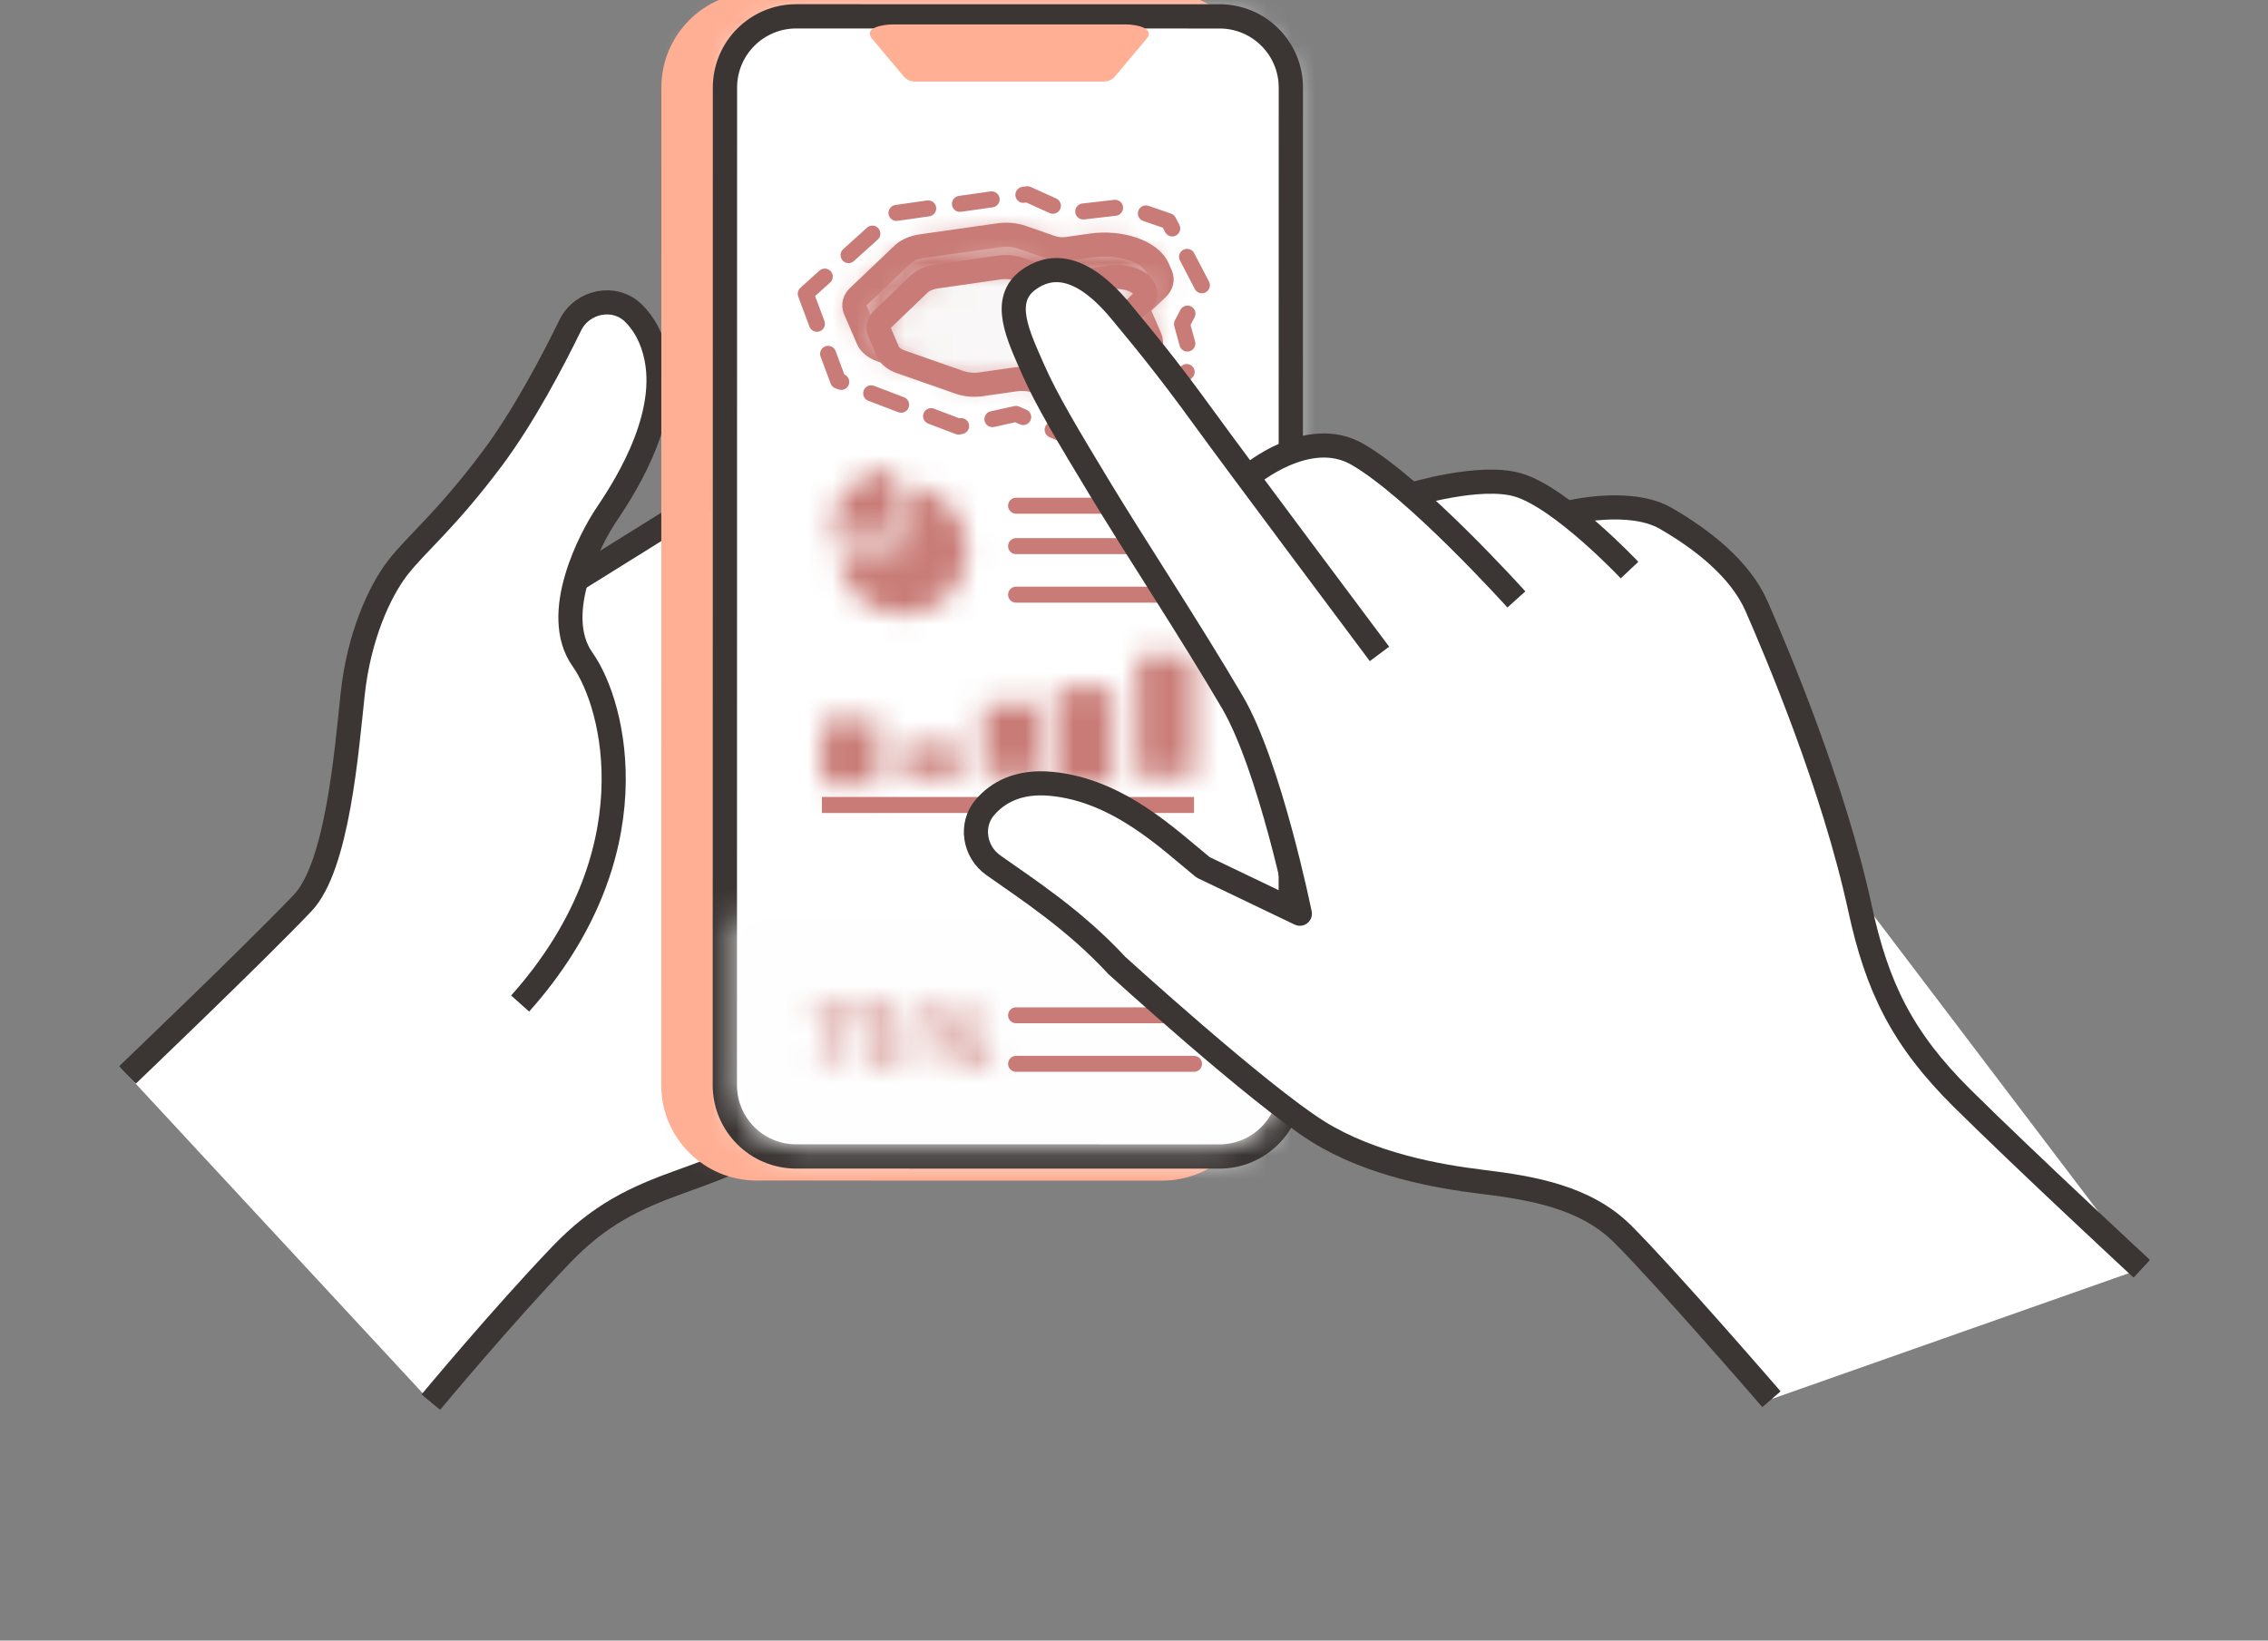 <?xml version="1.0" encoding="utf-8"?>
<svg xmlns="http://www.w3.org/2000/svg" xmlns:xlink="http://www.w3.org/1999/xlink" width="94px" height="68px" viewBox="0 0 94 68" version="1.1">
    <rect x="0" y="0" width="94" height="68" fill="#808080" stroke="none"/>
    <title>Patient engagement</title>
    <defs>
        <path d="M0.243,3.254 L0.236,44.603 C0.237,46.234 1.56,47.556 3.191,47.557 L3.191,47.557 L19.999,47.56 C21.631,47.56 22.953,46.237 22.953,44.605 L22.953,44.605 L22.958,3.256 C22.959,1.625 21.637,0.303 20.007,0.303 L20.007,0.303 L3.196,0.3 C1.566,0.3 0.243,1.622 0.243,3.254 L0.243,3.254 Z" id="path-1"/>
        <path d="M0.047,3.253 L0.042,44.603 C0.042,46.234 1.365,47.555 2.995,47.557 L2.995,47.557 L20.542,47.559 C22.174,47.559 23.497,46.237 23.497,44.605 L23.497,44.605 L23.501,3.256 C23.502,1.625 22.179,0.302 20.548,0.302 L20.548,0.302 L3.001,0.3 C1.37,0.3 0.047,1.622 0.047,3.253 L0.047,3.253 Z" id="path-3"/>
        <path d="M0.591,0.666 L0.59,7.691 C0.59,9.027 1.679,10.116 3.016,10.117 L3.016,10.117 L20.522,10.119 C21.859,10.119 22.947,9.031 22.947,7.693 L22.947,7.693 L22.948,0.666 L0.591,0.666 Z" id="path-5"/>
        <path d="M6.391,0.374 L3.208,0.827 C2.878,0.873 2.6,0.991 2.424,1.158 L2.424,1.158 L0.59,2.903 C0.415,3.069 0.362,3.266 0.444,3.456 L0.444,3.456 L0.977,4.69 C1.059,4.88 1.264,5.04 1.555,5.141 L1.555,5.141 L4.523,6.168 C4.815,6.269 5.157,6.299 5.486,6.252 L5.486,6.252 L6.769,6.07 C6.998,6.037 7.237,6.058 7.439,6.128 L7.439,6.128 L8.855,6.618 C9.164,6.725 9.542,6.751 9.887,6.691 L9.887,6.691 L10.722,6.542 C11.021,6.49 11.275,6.376 11.437,6.222 L11.437,6.222 L12.522,5.189 C12.698,5.022 12.749,4.826 12.668,4.636 L12.668,4.636 L12.215,3.584 C12.158,3.453 12.194,3.316 12.315,3.2 L12.315,3.2 L12.964,2.583 C13.14,2.416 13.191,2.22 13.11,2.031 L13.11,2.031 L12.989,1.752 C12.688,1.053 11.452,0.626 10.234,0.799 L10.234,0.799 L9.246,0.939 C9.017,0.971 8.778,0.951 8.577,0.882 L8.577,0.882 L7.355,0.458 C7.153,0.388 6.928,0.352 6.699,0.352 L6.699,0.352 C6.596,0.352 6.493,0.359 6.391,0.374 L6.391,0.374 Z" id="path-7"/>
        <path d="M5.386,0.714 L2.827,1.081 C2.521,1.124 2.26,1.237 2.098,1.393 L2.098,1.393 L0.582,2.851 C0.42,3.006 0.371,3.193 0.447,3.369 L0.447,3.369 L0.801,4.199 C0.876,4.375 1.07,4.527 1.338,4.621 L1.338,4.621 L3.771,5.473 C4.041,5.567 4.362,5.596 4.666,5.551 L4.666,5.551 L6.073,5.35 C6.376,5.306 6.697,5.335 6.966,5.428 L6.966,5.428 L8.485,5.959 C8.773,6.06 9.121,6.085 9.443,6.028 L9.443,6.028 C9.721,5.978 9.957,5.871 10.107,5.726 L10.107,5.726 L10.822,5.038 C10.985,4.883 11.034,4.697 10.958,4.52 L10.958,4.52 L10.461,3.355 C10.385,3.177 10.434,2.991 10.596,2.835 L10.596,2.835 L11.307,2.152 C11.469,1.997 11.517,1.81 11.441,1.633 L11.441,1.633 L11.439,1.627 C11.282,1.258 10.641,1.034 10.007,1.125 L10.007,1.125 L8.514,1.339 C8.21,1.384 7.889,1.355 7.62,1.261 L7.62,1.261 L6.281,0.792 C6.095,0.727 5.884,0.694 5.672,0.694 L5.672,0.694 C5.576,0.694 5.48,0.7 5.386,0.714 L5.386,0.714 Z" id="path-9"/>
        <path d="M3.404,0.746 L3.404,3.428 L0.736,3.428 C0.736,4.91 1.937,6.11 3.418,6.11 L3.418,6.11 C4.899,6.11 6.101,4.91 6.101,3.428 L6.101,3.428 C6.101,1.947 4.899,0.746 3.418,0.746 L3.418,0.746 C3.413,0.746 3.409,0.746 3.404,0.746 L3.404,0.746 Z" id="path-11"/>
        <path d="M0.4,2.758 L3.083,2.743 L3.083,0.075 C1.602,0.075 0.4,1.277 0.4,2.758 L0.4,2.758 Z" id="path-13"/>
        <path d="M0.179,1.039 L8.539,1.039 L0.179,1.039 Z" id="path-15"/>
        <path d="M0.179,1.102 L8.539,1.102 L0.179,1.102 Z" id="path-17"/>
        <polygon id="path-19" points="0.066 0.469 2.413 0.469 2.413 3.152 0.066 3.152"/>
        <polygon id="path-21" points="0.418 0.475 2.765 0.475 2.765 1.816 0.418 1.816"/>
        <polygon id="path-23" points="0.771 0.798 3.119 0.798 3.119 3.816 0.771 3.816"/>
        <polygon id="path-25" points="0.788 0.128 3.135 0.128 3.135 4.152 0.788 4.152"/>
        <polygon id="path-27" points="0.141 0.787 2.489 0.787 2.489 5.816 0.141 5.816"/>
        <polygon id="path-29" points="0.73 0.204 0.73 0.602 1.956 0.602 1.962 0.614 0.841 2.691 1.192 2.886 2.406 0.625 2.406 0.204"/>
        <path d="M0.96,0.204 L0.812,1.526 L1.198,1.71 C1.24,1.646 1.293,1.596 1.36,1.561 L1.36,1.561 C1.425,1.525 1.495,1.507 1.571,1.507 L1.571,1.507 C1.705,1.507 1.815,1.553 1.901,1.647 L1.901,1.647 C1.988,1.74 2.03,1.858 2.03,2.001 L2.03,2.001 C2.03,2.145 1.987,2.261 1.9,2.352 L1.9,2.352 C1.812,2.443 1.703,2.488 1.571,2.488 L1.571,2.488 C1.449,2.488 1.346,2.445 1.262,2.361 L1.262,2.361 C1.179,2.277 1.121,2.166 1.091,2.029 L1.091,2.029 L0.741,2.178 C0.777,2.334 0.839,2.464 0.926,2.57 L0.926,2.57 C1.013,2.676 1.112,2.756 1.226,2.808 L1.226,2.808 C1.341,2.86 1.457,2.886 1.575,2.886 L1.575,2.886 C1.735,2.886 1.879,2.848 2.007,2.771 L2.007,2.771 C2.135,2.695 2.235,2.588 2.309,2.453 L2.309,2.453 C2.382,2.318 2.418,2.166 2.418,1.997 L2.418,1.997 C2.418,1.829 2.383,1.678 2.313,1.546 L2.313,1.546 C2.242,1.412 2.147,1.309 2.028,1.235 L2.028,1.235 C1.91,1.161 1.782,1.124 1.646,1.124 L1.646,1.124 C1.483,1.124 1.34,1.176 1.219,1.281 L1.219,1.281 L1.198,1.277 L1.286,0.588 L2.274,0.588 L2.274,0.204 L0.96,0.204 Z" id="path-31"/>
        <path d="M0.429,0.291 C0.323,0.347 0.241,0.426 0.18,0.525 L0.18,0.525 C0.119,0.623 0.089,0.73 0.089,0.844 L0.089,0.844 C0.089,0.959 0.119,1.066 0.18,1.165 L0.18,1.165 C0.241,1.264 0.323,1.342 0.429,1.399 L0.429,1.399 C0.534,1.457 0.651,1.485 0.777,1.485 L0.777,1.485 C0.904,1.485 1.019,1.457 1.124,1.399 L1.124,1.399 C1.227,1.342 1.31,1.264 1.37,1.165 L1.37,1.165 C1.431,1.066 1.461,0.959 1.461,0.844 L1.461,0.844 C1.461,0.73 1.431,0.623 1.37,0.525 L1.37,0.525 C1.31,0.426 1.227,0.347 1.124,0.291 L1.124,0.291 C1.019,0.233 0.904,0.204 0.777,0.204 L0.777,0.204 C0.651,0.204 0.534,0.233 0.429,0.291 L0.429,0.291 Z M0.539,1.084 C0.476,1.022 0.445,0.942 0.445,0.844 L0.445,0.844 C0.445,0.747 0.476,0.667 0.539,0.605 L0.539,0.605 C0.602,0.543 0.682,0.511 0.777,0.511 L0.777,0.511 C0.872,0.511 0.952,0.543 1.014,0.605 L1.014,0.605 C1.078,0.667 1.11,0.747 1.11,0.844 L1.11,0.844 C1.11,0.942 1.078,1.022 1.014,1.084 L1.014,1.084 C0.952,1.147 0.872,1.178 0.777,1.178 L0.777,1.178 C0.682,1.178 0.602,1.147 0.539,1.084 L0.539,1.084 Z M0.587,2.703 L0.852,2.871 L2.609,0.388 L2.343,0.219 L0.587,2.703 Z M2.072,1.691 C1.968,1.749 1.886,1.827 1.825,1.925 L1.825,1.925 C1.764,2.024 1.734,2.131 1.734,2.245 L1.734,2.245 C1.734,2.361 1.764,2.468 1.825,2.566 L1.825,2.566 C1.886,2.665 1.968,2.743 2.072,2.8 L2.072,2.8 C2.176,2.857 2.291,2.886 2.419,2.886 L2.419,2.886 C2.546,2.886 2.661,2.857 2.766,2.8 L2.766,2.8 C2.871,2.743 2.954,2.665 3.016,2.566 L3.016,2.566 C3.077,2.468 3.107,2.361 3.107,2.245 L3.107,2.245 C3.107,2.131 3.077,2.024 3.016,1.925 L3.016,1.925 C2.954,1.827 2.871,1.749 2.766,1.691 L2.766,1.691 C2.661,1.634 2.546,1.605 2.419,1.605 L2.419,1.605 C2.291,1.605 2.176,1.634 2.072,1.691 L2.072,1.691 Z M2.183,2.484 C2.118,2.42 2.087,2.341 2.087,2.245 L2.087,2.245 C2.087,2.148 2.118,2.069 2.183,2.006 L2.183,2.006 C2.248,1.944 2.327,1.912 2.419,1.912 L2.419,1.912 C2.513,1.912 2.592,1.944 2.655,2.006 L2.655,2.006 C2.719,2.069 2.75,2.148 2.75,2.245 L2.75,2.245 C2.75,2.344 2.719,2.423 2.655,2.486 L2.655,2.486 C2.592,2.548 2.513,2.579 2.419,2.579 L2.419,2.579 C2.327,2.579 2.248,2.547 2.183,2.484 L2.183,2.484 Z" id="path-33"/>
    </defs>
    <g id="Patient-engagement" stroke="none" stroke-width="1" fill="none" fill-rule="evenodd">
        <g id="Group-33" transform="translate(5, 9.377)">
            <g id="Group-4">
                <path d="M12.859,48.737 C12.859,48.737 15.773,45.227 18.251,42.638 C19.853,40.963 21.307,40.28 23.207,39.598 C24.921,38.983 26.701,38.321 28.443,37.022 C31.36,34.844 32.729,30.555 34.371,29.794 C36.503,28.806 40.194,28.026 40.194,28.026 L39.67,6.922 L43.884,4.124 C44.837,3.492 45.249,2.231 44.715,1.221 C44.101,0.06 42.639,-0.292 41.573,0.416 L38.831,2.236 L18.884,14.657 C19.218,13.484 19.812,12.439 20.097,12.01 C20.655,11.171 22.746,8.146 22.207,5.467 C22.021,4.546 21.618,3.931 21.17,3.521 C20.392,2.812 19.147,3.049 18.688,3.996 C17.986,5.446 16.749,7.83 15.408,9.622 C13.473,12.211 12.244,13.167 11.475,14.17 C10.708,15.173 9.871,17.037 9.618,19.391 C9.364,21.744 8.991,26.535 7.541,28.056 C5.511,30.184 0.286,35.176 0.286,35.176" id="Fill-1" fill="#FFFFFF"/>
                <path d="M12.859,48.737 C12.859,48.737 15.773,45.227 18.251,42.638 C19.853,40.963 21.307,40.28 23.207,39.598 C24.921,38.983 26.701,38.321 28.443,37.022 C31.36,34.844 32.729,30.555 34.371,29.794 C36.503,28.806 40.194,28.026 40.194,28.026 L39.67,6.922 L43.884,4.124 C44.837,3.492 45.249,2.231 44.715,1.221 C44.101,0.06 42.639,-0.292 41.573,0.416 L38.831,2.236 L18.884,14.657 C19.218,13.484 19.812,12.439 20.097,12.01 C20.655,11.171 22.746,8.146 22.207,5.467 C22.021,4.546 21.618,3.931 21.17,3.521 C20.392,2.812 19.147,3.049 18.688,3.996 C17.986,5.446 16.749,7.83 15.408,9.622 C13.473,12.211 12.244,13.167 11.475,14.17 C10.708,15.173 9.871,17.037 9.618,19.391 C9.364,21.744 8.991,26.535 7.541,28.056 C5.511,30.184 0.286,35.176 0.286,35.176" id="Stroke-3" stroke="#3B3634" stroke-width="0.825"/>
            </g>
            <path d="M38.4,7.764 C37.395,8.431 36.04,8.158 35.373,7.153 C34.706,6.148 34.979,4.792 35.984,4.125 L41.573,0.415 C42.578,-0.252 43.933,0.022 44.6,1.027 C45.267,2.032 44.993,3.387 43.988,4.054 L38.4,7.764 Z" id="Fill-5" fill="#FFFFFF"/>
            <path d="M38.4,7.764 C37.395,8.431 36.04,8.158 35.373,7.153 C34.706,6.148 34.979,4.792 35.984,4.125 L41.573,0.415 C42.578,-0.252 43.933,0.022 44.6,1.027 C45.267,2.032 44.993,3.387 43.988,4.054 L38.4,7.764 Z" id="Stroke-7" stroke="#3B3634" stroke-width="0.825"/>
            <g id="Group-12" transform="translate(12, 1)">
                <path d="M0.859,47.737 C0.859,47.737 3.773,44.227 6.251,41.638 C7.853,39.963 9.307,39.28 11.207,38.598 C12.921,37.983 14.701,37.322 16.443,36.022 C19.36,33.844 20.728,29.555 22.371,28.794 C24.503,27.806 28.194,27.026 28.194,27.026 L27.538,0.793 L6.884,13.657" id="Fill-9" fill="#FFFFFF"/>
                <path d="M0.859,47.737 C0.859,47.737 3.773,44.227 6.251,41.638 C7.853,39.963 9.307,39.28 11.207,38.598 C12.921,37.983 14.701,37.322 16.443,36.022 C19.36,33.844 20.728,29.555 22.371,28.794 C24.503,27.806 28.194,27.026 28.194,27.026 L27.538,0.793 L6.884,13.657" id="Stroke-11" stroke="#3B3634"/>
            </g>
            <g id="Group-16" transform="translate(0, 3)">
                <path d="M16.558,29.219 C22.057,23.054 20.498,16.867 19.145,14.959 C17.791,13.05 19.538,9.849 20.097,9.01 C20.655,8.171 22.745,5.146 22.206,2.467 C22.034,1.61 21.673,1.018 21.263,0.61 C20.471,-0.177 19.122,0.104 18.634,1.107 C17.922,2.566 16.714,4.874 15.408,6.622 C13.473,9.21 12.244,10.167 11.475,11.169 C10.707,12.172 9.871,14.037 9.618,16.39 C9.364,18.744 8.991,23.534 7.54,25.055 C5.511,27.183 0.286,32.176 0.286,32.176" id="Fill-13" fill="#FFFFFF"/>
                <path d="M16.558,29.219 C22.057,23.054 20.498,16.867 19.145,14.959 C17.791,13.05 19.538,9.849 20.097,9.01 C20.655,8.171 22.745,5.146 22.206,2.467 C22.034,1.61 21.673,1.018 21.263,0.61 C20.471,-0.177 19.122,0.104 18.634,1.107 C17.922,2.566 16.714,4.874 15.408,6.622 C13.473,9.21 12.244,10.167 11.475,11.169 C10.707,12.172 9.871,14.037 9.618,16.39 C9.364,18.744 8.991,23.534 7.54,25.055 C5.511,27.183 0.286,32.176 0.286,32.176" id="Stroke-15" stroke="#3B3634"/>
            </g>
            <path d="M45.147,16.933 C45.187,15.354 44.904,13.897 44.377,13.128 C43.508,11.858 41.706,11.549 41.706,11.549 C41.706,15.192 40.896,15.435 40.896,17.298 C40.896,17.955 41.148,18.486 41.543,18.851 C41.315,20.287 40.922,20.779 40.922,22.055 C40.922,22.771 41.237,23.327 41.707,23.675 C41.644,25.908 41.104,25.397 41.104,26.716 C41.104,27.69 41.834,28.298 42.686,28.298 C43.629,28.298 44.268,27.629 44.298,26.443 C44.329,25.256 43.904,24.696 43.6,24.308 C43.527,24.214 43.44,24.127 43.345,24.046 C44.334,23.875 44.982,23.052 45.017,21.704 C45.046,20.542 44.892,19.454 44.592,18.672 C44.925,18.255 45.128,17.673 45.147,16.933" id="Fill-17" fill="#FFFFFF"/>
            <path d="M45.147,16.933 C45.187,15.354 44.904,13.897 44.377,13.128 C43.508,11.858 41.706,11.549 41.706,11.549 C41.706,15.192 40.896,15.435 40.896,17.298 C40.896,17.955 41.148,18.486 41.543,18.851 C41.315,20.287 40.922,20.779 40.922,22.055 C40.922,22.771 41.237,23.327 41.707,23.675 C41.644,25.908 41.104,25.397 41.104,26.716 C41.104,27.69 41.834,28.298 42.686,28.298 C43.629,28.298 44.268,27.629 44.298,26.443 C44.329,25.256 43.904,24.696 43.6,24.308 C43.527,24.214 43.44,24.127 43.345,24.046 C44.334,23.875 44.982,23.052 45.017,21.704 C45.046,20.542 44.892,19.454 44.592,18.672 C44.925,18.255 45.128,17.673 45.147,16.933 Z" id="Stroke-19" stroke="#3B3634" stroke-width="0.825"/>
            <g id="Group-24" transform="translate(41, 23)">
                <path d="M2.349,1.049 C2.442,1.129 2.528,1.216 2.6,1.308 C2.904,1.696 3.328,2.257 3.298,3.444 C3.268,4.63 2.629,5.299 1.686,5.299 C0.834,5.299 0.104,4.691 0.104,3.717 C0.104,2.397 0.622,3.015 0.684,0.78" id="Fill-21" fill="#FFFFFF"/>
                <path d="M2.349,1.049 C2.442,1.129 2.528,1.216 2.6,1.308 C2.904,1.696 3.328,2.257 3.298,3.444 C3.268,4.63 2.629,5.299 1.686,5.299 C0.834,5.299 0.104,4.691 0.104,3.717 C0.104,2.397 0.622,3.015 0.684,0.78" id="Stroke-23" stroke="#3B3634" stroke-width="0.825"/>
            </g>
            <path d="M41.705,11.549 C41.705,11.549 43.508,11.858 44.377,13.128 C44.903,13.897 45.186,15.355 45.146,16.933 C45.105,18.512 44.256,19.403 43.001,19.403 C41.867,19.403 40.895,18.593 40.895,17.298 C40.895,15.436 41.705,15.193 41.705,11.549" id="Fill-25" fill="#FFFFFF"/>
            <path d="M41.705,11.549 C41.705,11.549 43.508,11.858 44.377,13.128 C44.903,13.897 45.186,15.355 45.146,16.933 C45.105,18.512 44.256,19.403 43.001,19.403 C41.867,19.403 40.895,18.593 40.895,17.298 C40.895,15.436 41.705,15.193 41.705,11.549 Z" id="Stroke-27" stroke="#3B3634" stroke-width="0.825"/>
            <g id="Group-32" transform="translate(40, 19)">
                <path d="M4.722,0.048 C4.937,0.786 5.042,1.721 5.017,2.704 C4.978,4.225 4.159,5.083 2.95,5.083 C1.858,5.083 0.922,4.303 0.922,3.055 C0.922,1.872 1.261,1.367 1.493,0.154" id="Fill-29" fill="#FFFFFF"/>
                <path d="M4.722,0.048 C4.937,0.786 5.042,1.721 5.017,2.704 C4.978,4.225 4.159,5.083 2.95,5.083 C1.858,5.083 0.922,4.303 0.922,3.055 C0.922,1.872 1.261,1.367 1.493,0.154" id="Stroke-31" stroke="#3B3634" stroke-width="0.825"/>
            </g>
        </g>
        <g id="Group-36" transform="translate(28, 0.377)">
            <mask id="mask-2" fill="white">
                <use xlink:href="#path-1"/>
            </mask>
            <g id="Clip-35"/>
            <polygon id="Fill-34" fill="#FFAF94" mask="url(#mask-2)" points="-1.439 49.236 24.635 49.236 24.635 -1.376 -1.439 -1.376"/>
        </g>
        <path d="M31.359,47.933 L48.167,47.936 C49.798,47.936 51.121,46.613 51.122,44.982 L51.127,3.632 C51.127,2.001 49.804,0.679 48.173,0.679 L31.364,0.676 C29.733,0.676 28.41,1.998 28.411,3.63 L28.405,44.978 C28.405,46.61 29.727,47.933 31.359,47.933" id="Stroke-37" stroke="#FFAF94" stroke-width="2" stroke-linecap="round" stroke-linejoin="round"/>
        <g id="Group-41" transform="translate(30, 0.377)">
            <mask id="mask-4" fill="white">
                <use xlink:href="#path-3"/>
            </mask>
            <g id="Clip-40"/>
            <polygon id="Fill-39" fill="#F9F7F7" mask="url(#mask-4)" points="-1.635 49.235 25.177 49.235 25.177 -1.377 -1.635 -1.377"/>
        </g>
        <g id="Group-48" transform="translate(30, 0.377)">
            <g id="Group-45">
                <path d="M2.995,47.557 L20.542,47.559 C22.174,47.559 23.496,46.237 23.496,44.606 L23.501,3.256 C23.502,1.625 22.179,0.302 20.548,0.302 L3.001,0.3 C1.37,0.3 0.047,1.622 0.047,3.253 L0.042,44.602 C0.042,46.234 1.364,47.556 2.995,47.557" id="Fill-42" fill="#FFFFFF"/>
                <path d="M2.995,47.557 L20.542,47.559 C22.174,47.559 23.496,46.237 23.496,44.606 L23.501,3.256 C23.502,1.625 22.179,0.302 20.548,0.302 L3.001,0.3 C1.37,0.3 0.047,1.622 0.047,3.253 L0.042,44.602 C0.042,46.234 1.364,47.556 2.995,47.557" id="Stroke-44" stroke="#3B3634" stroke-width="1.006"/>
            </g>
            <path d="M15.747,3.005 L7.921,3.005 C7.731,3.005 7.553,2.918 7.436,2.768 L6.123,1.201 C5.809,0.798 6.521,0.635 7.032,0.635 L16.636,0.635 C17.146,0.635 17.852,0.804 17.538,1.208 L16.231,2.768 C16.115,2.918 15.936,3.005 15.747,3.005" id="Fill-46" fill="#FFAF94"/>
        </g>
        <g id="Group-51" transform="translate(30, 37.377)">
            <mask id="mask-6" fill="white">
                <use xlink:href="#path-5"/>
            </mask>
            <g id="Clip-50"/>
            <polygon id="Fill-49" fill="#FEFEFE" mask="url(#mask-6)" points="-1.086 11.796 24.625 11.796 24.625 -1.01 -1.086 -1.01"/>
        </g>
        <g id="Group-54" transform="translate(35, 9.377)">
            <mask id="mask-8" fill="white">
                <use xlink:href="#path-7"/>
            </mask>
            <g id="Clip-53"/>
            <polygon id="Fill-52" fill="#C97C77" mask="url(#mask-8)" points="-1.27 8.399 14.824 8.399 14.824 -1.324 -1.27 -1.324"/>
        </g>
        <path d="M47.989,11.129 L48.109,11.407 C48.191,11.596 48.139,11.793 47.965,11.96 L47.316,12.577 C47.194,12.693 47.157,12.829 47.215,12.961 L47.669,14.013 C47.749,14.203 47.697,14.399 47.523,14.566 L46.437,15.599 C46.275,15.753 46.02,15.867 45.721,15.92 L44.886,16.067 C44.541,16.129 44.164,16.102 43.855,15.995 L42.438,15.504 C42.236,15.435 41.998,15.414 41.769,15.446 L40.486,15.629 C40.157,15.675 39.815,15.646 39.523,15.545 L36.554,14.518 C36.264,14.417 36.059,14.257 35.977,14.067 L35.444,12.832 C35.362,12.643 35.414,12.446 35.59,12.28 L37.425,10.535 C37.599,10.368 37.879,10.25 38.209,10.203 L41.391,9.751 C41.721,9.704 42.062,9.733 42.355,9.835 L43.577,10.258 C43.779,10.328 44.017,10.348 44.246,10.316 L45.234,10.175 C46.453,10.003 47.688,10.43 47.989,11.129 Z" id="Stroke-55" stroke="#C97C77" stroke-width="0.996" stroke-linecap="round" stroke-linejoin="round"/>
        <g id="Group-59" transform="translate(36, 10.377)">
            <mask id="mask-10" fill="white">
                <use xlink:href="#path-9"/>
            </mask>
            <g id="Clip-58"/>
            <polygon id="Fill-57" fill="#F9F7F7" mask="url(#mask-10)" points="-1.264 7.734 13.153 7.734 13.153 -0.983 -1.264 -0.983"/>
        </g>
        <path d="M47.307,12.529 L46.596,13.212 C46.434,13.368 46.385,13.554 46.461,13.731 L46.958,14.897 C47.034,15.073 46.985,15.26 46.823,15.416 L46.108,16.103 C45.957,16.248 45.721,16.355 45.444,16.404 C45.121,16.462 44.773,16.437 44.485,16.336 L42.966,15.805 C42.698,15.711 42.376,15.683 42.073,15.727 L40.666,15.928 C40.362,15.972 40.04,15.944 39.771,15.85 L37.338,14.998 C37.07,14.904 36.876,14.752 36.801,14.576 L36.447,13.746 C36.371,13.57 36.42,13.383 36.582,13.227 L38.098,11.77 C38.26,11.613 38.522,11.502 38.827,11.458 L41.386,11.091 C41.691,11.047 42.012,11.075 42.281,11.169 L43.62,11.638 C43.889,11.732 44.21,11.76 44.515,11.717 L46.007,11.502 C46.641,11.411 47.283,11.635 47.439,12.003 L47.442,12.01 C47.517,12.187 47.469,12.373 47.307,12.529" id="Stroke-60" stroke="#C97C77" stroke-width="0.996" stroke-linecap="round" stroke-linejoin="round"/>
        <g id="Group-64" transform="translate(34, 19.377)">
            <mask id="mask-12" fill="white">
                <use xlink:href="#path-11"/>
            </mask>
            <g id="Clip-63"/>
            <polygon id="Fill-62" fill="#C97C77" mask="url(#mask-12)" points="-0.94 7.787 7.777 7.787 7.777 -0.93 -0.94 -0.93"/>
        </g>
        <g id="Group-67" transform="translate(34, 19.377)">
            <mask id="mask-14" fill="white">
                <use xlink:href="#path-13"/>
            </mask>
            <g id="Clip-66"/>
            <polygon id="Fill-65" fill="#C97C77" mask="url(#mask-14)" points="-1.276 4.434 4.759 4.434 4.759 -1.601 -1.276 -1.601"/>
        </g>
        <g id="Group-70" transform="translate(42, 19.377)">
            <mask id="mask-16" fill="white">
                <use xlink:href="#path-15"/>
            </mask>
            <g id="Clip-69"/>
            <polygon id="Fill-68" fill="#B2B2B1" mask="url(#mask-16)" points="-1.498 2.716 10.216 2.716 10.216 -0.637 -1.498 -0.637"/>
        </g>
        <line x1="42.112" y1="20.961" x2="49.489" y2="20.961" id="Stroke-71" stroke="#C97C77" stroke-width="0.664" stroke-linecap="round"/>
        <g id="Group-75" transform="translate(42, 21.377)">
            <mask id="mask-18" fill="white">
                <use xlink:href="#path-17"/>
            </mask>
            <g id="Clip-74"/>
            <polygon id="Fill-73" fill="#B2B2B1" mask="url(#mask-18)" points="-1.498 2.778 10.216 2.778 10.216 -0.575 -1.498 -0.575"/>
        </g>
        <g id="Group-82" transform="translate(34, 21.377)" stroke="#C97C77" stroke-width="0.664">
            <line x1="8.113" y1="1.26" x2="15.489" y2="1.26" id="Stroke-76" stroke-linecap="round"/>
            <line x1="8.113" y1="3.272" x2="15.489" y2="3.272" id="Stroke-78" stroke-linecap="round"/>
            <line x1="0.066" y1="11.989" x2="15.489" y2="11.989" id="Stroke-80"/>
        </g>
        <g id="Group-85" transform="translate(34, 29.377)">
            <mask id="mask-20" fill="white">
                <use xlink:href="#path-19"/>
            </mask>
            <g id="Clip-84"/>
            <polygon id="Fill-83" fill="#C97C77" mask="url(#mask-20)" points="-1.611 4.828 4.089 4.828 4.089 -1.207 -1.611 -1.207"/>
        </g>
        <g id="Group-88" transform="translate(37, 30.377)">
            <mask id="mask-22" fill="white">
                <use xlink:href="#path-21"/>
            </mask>
            <g id="Clip-87"/>
            <polygon id="Fill-86" fill="#C97C77" mask="url(#mask-22)" points="-1.259 3.493 4.441 3.493 4.441 -1.201 -1.259 -1.201"/>
        </g>
        <g id="Group-91" transform="translate(40, 28.377)">
            <mask id="mask-24" fill="white">
                <use xlink:href="#path-23"/>
            </mask>
            <g id="Clip-90"/>
            <polygon id="Fill-89" fill="#C97C77" mask="url(#mask-24)" points="-0.905 5.492 4.794 5.492 4.794 -0.878 -0.905 -0.878"/>
        </g>
        <g id="Group-94" transform="translate(43, 28.377)">
            <mask id="mask-26" fill="white">
                <use xlink:href="#path-25"/>
            </mask>
            <g id="Clip-93"/>
            <polygon id="Fill-92" fill="#C97C77" mask="url(#mask-26)" points="-0.887 5.828 4.812 5.828 4.812 -1.548 -0.887 -1.548"/>
        </g>
        <g id="Group-97" transform="translate(47, 26.377)">
            <mask id="mask-28" fill="white">
                <use xlink:href="#path-27"/>
            </mask>
            <g id="Clip-96"/>
            <polygon id="Fill-95" fill="#C97C77" mask="url(#mask-28)" points="-1.535 7.493 4.164 7.493 4.164 -0.889 -1.535 -0.889"/>
        </g>
        <g id="Group-100" transform="translate(33, 41.377)">
            <mask id="mask-30" fill="white">
                <use xlink:href="#path-29"/>
            </mask>
            <g id="Clip-99"/>
            <polygon id="Fill-98" fill="#C97C77" mask="url(#mask-30)" points="-0.946 4.563 4.083 4.563 4.083 -1.472 -0.946 -1.472"/>
        </g>
        <g id="Group-103" transform="translate(35, 41.377)">
            <mask id="mask-32" fill="white">
                <use xlink:href="#path-31"/>
            </mask>
            <g id="Clip-102"/>
            <polygon id="Fill-101" fill="#C97C77" mask="url(#mask-32)" points="-0.934 4.563 4.095 4.563 4.095 -1.472 -0.934 -1.472"/>
        </g>
        <g id="Group-106" transform="translate(38, 41.377)">
            <mask id="mask-34" fill="white">
                <use xlink:href="#path-33"/>
            </mask>
            <g id="Clip-105"/>
            <polygon id="Fill-104" fill="#C97C77" mask="url(#mask-34)" points="-1.588 4.563 4.782 4.563 4.782 -1.472 -1.588 -1.472"/>
        </g>
        <line x1="42.112" y1="42.083" x2="49.489" y2="42.083" id="Stroke-107" stroke="#C97C77" stroke-width="0.661" stroke-linecap="round"/>
        <line x1="42.112" y1="44.095" x2="49.489" y2="44.095" id="Stroke-109" stroke="#C97C77" stroke-width="0.661" stroke-linecap="round"/>
        <path d="M33.395,12.177 L34.737,15.781 L39.731,17.683 L42.108,17.156 L44.311,18.111 L46.662,17.895 L49.46,15.147 L48.989,13.431 L49.824,11.843 L48.427,9.167 L46.662,8.561 L44.311,8.833 L42.583,8.052 L37.098,8.833 L33.395,12.177 Z" id="Stroke-111" stroke="#C97C77" stroke-width="0.664" stroke-linecap="round" stroke-linejoin="round" stroke-dasharray="1.328,1.328"/>
        <g id="Group-116" transform="translate(40, 10.377)">
            <path d="M48.765,42.209 C48.765,42.209 44.032,37.823 41.329,35.149 C38.823,32.668 37.79,30.507 37.091,27.275 C35.991,22.19 33.618,16.611 32.807,14.759 C32.12,13.191 30.519,11.962 29.043,11.111 C27.538,10.243 24.991,10.879 24.991,10.879 L24.931,10.898 C24.237,10.365 23.513,9.898 22.907,9.722 C21.332,9.265 18.506,10.127 18.506,10.127 L18.485,10.133 C17.691,9.439 16.906,8.824 16.248,8.448 C14.531,7.466 12.358,8.904 11.702,9.392 C10.928,8.349 10.277,7.469 9.938,7.001 C8.258,4.685 7.275,3.527 6.463,2.542 C4.718,0.423 3.453,0.632 2.642,1.211 C1.462,2.054 2.199,3.528 2.835,4.976 C3.368,6.186 4.249,7.664 5.55,9.814 C7.056,12.304 9.314,15.72 11.079,18.73 C12.632,21.378 13.874,27.496 13.874,27.496 L9.863,25.574 C8.447,24.422 6.359,22.375 3.569,22.111 C2.185,21.981 1.337,22.489 0.823,23.085 C0.202,23.806 0.384,24.915 1.166,25.456 C2.553,26.417 4.632,27.851 6.293,29.645 C6.293,29.645 12.174,34.997 14.627,36.528 C16.83,37.903 19.624,38.392 21.402,38.606 C23.57,38.869 25.741,39.259 27.26,40.779 C29.085,42.605 33.416,47.615 33.416,47.615" id="Fill-113" fill="#FFFFFF"/>
            <path d="M48.765,42.209 C48.765,42.209 44.032,37.823 41.329,35.149 C38.823,32.668 37.79,30.507 37.091,27.275 C35.991,22.19 33.618,16.611 32.807,14.759 C32.12,13.191 30.519,11.962 29.043,11.111 C27.538,10.243 24.991,10.879 24.991,10.879 L24.931,10.898 C24.237,10.365 23.513,9.898 22.907,9.722 C21.332,9.265 18.506,10.127 18.506,10.127 L18.485,10.133 C17.691,9.439 16.906,8.824 16.248,8.448 C14.531,7.466 12.358,8.904 11.702,9.392 C10.928,8.349 10.277,7.469 9.938,7.001 C8.258,4.685 7.275,3.527 6.463,2.542 C4.718,0.423 3.453,0.632 2.642,1.211 C1.462,2.054 2.199,3.528 2.835,4.976 C3.368,6.186 4.249,7.664 5.55,9.814 C7.056,12.304 9.314,15.72 11.079,18.73 C12.632,21.378 13.874,27.496 13.874,27.496 L9.863,25.574 C8.447,24.422 6.359,22.375 3.569,22.111 C2.185,21.981 1.337,22.489 0.823,23.085 C0.202,23.806 0.384,24.915 1.166,25.456 C2.553,26.417 4.632,27.851 6.293,29.645 C6.293,29.645 12.174,34.997 14.627,36.528 C16.83,37.903 19.624,38.392 21.402,38.606 C23.57,38.869 25.741,39.259 27.26,40.779 C29.085,42.605 33.416,47.615 33.416,47.615" id="Stroke-115" stroke="#3B3634" stroke-width="0.919" stroke-linejoin="round"/>
        </g>
        <g id="Group-120" transform="translate(64, 20.377)">
            <path d="M0.99,0.879 C0.99,0.879 3.538,0.242 5.043,1.111 C6.517,1.962 8.121,3.191 8.806,4.758 C9.617,6.611 11.99,12.19 13.091,17.275 C13.79,20.506 14.821,22.668 17.328,25.149 C20.031,27.823 24.764,32.209 24.764,32.209" id="Fill-117" fill="#FFFFFF"/>
            <path d="M0.99,0.879 C0.99,0.879 3.538,0.242 5.043,1.111 C6.517,1.962 8.121,3.191 8.806,4.758 C9.617,6.611 11.99,12.19 13.091,17.275 C13.79,20.506 14.821,22.668 17.328,25.149 C20.031,27.823 24.764,32.209 24.764,32.209" id="Stroke-119" stroke="#3B3634"/>
        </g>
        <path d="M58.506,20.503 C58.506,20.503 61.332,19.641 62.906,20.098 C64.701,20.619 67.538,23.629 67.538,23.629" id="Fill-121" fill="#FFFFFF"/>
        <path d="M58.506,20.503 C58.506,20.503 61.332,19.641 62.906,20.098 C64.701,20.619 67.538,23.629 67.538,23.629" id="Stroke-123" stroke="#3B3634"/>
        <path d="M51.79,19.718 C51.79,19.718 54.201,17.655 56.248,18.824 C58.68,20.214 62.848,24.846 62.848,24.846" id="Fill-125" fill="#FFFFFF"/>
        <path d="M51.79,19.718 C51.79,19.718 54.201,17.655 56.248,18.824 C58.68,20.214 62.848,24.846 62.848,24.846" id="Stroke-127" stroke="#3B3634"/>
        <path d="M73.416,57.992 C73.416,57.992 69.085,52.98 67.26,51.156 C65.74,49.636 63.568,49.245 61.401,48.983 C59.623,48.767 56.83,48.279 54.627,46.904 C52.174,45.373 46.293,40.022 46.293,40.022 C44.56,38.148 42.654,36.91 41.17,35.864 C40.383,35.309 40.196,34.187 40.826,33.459 C41.34,32.864 42.187,32.358 43.568,32.489 C46.358,32.752 48.446,34.798 49.862,35.95 L53.874,37.873 C53.874,37.873 52.632,31.755 51.079,29.107 C49.313,26.096 47.056,22.68 45.55,20.191 C44.249,18.04 43.367,16.561 42.835,15.352 C42.198,13.905 41.461,12.431 42.642,11.588 C43.452,11.008 44.718,10.8 46.463,12.918 C47.273,13.903 48.258,15.06 49.937,17.377 C51.249,19.186 57.174,27.104 57.174,27.104" id="Fill-129" fill="#FFFFFF"/>
        <path d="M73.416,57.992 C73.416,57.992 69.085,52.98 67.26,51.156 C65.74,49.636 63.568,49.245 61.401,48.983 C59.623,48.767 56.83,48.279 54.627,46.904 C52.174,45.373 46.293,40.022 46.293,40.022 C44.56,38.148 42.654,36.91 41.17,35.864 C40.383,35.309 40.196,34.187 40.826,33.459 C41.34,32.864 42.187,32.358 43.568,32.489 C46.358,32.752 48.446,34.798 49.862,35.95 L53.874,37.873 C53.874,37.873 52.632,31.755 51.079,29.107 C49.313,26.096 47.056,22.68 45.55,20.191 C44.249,18.04 43.367,16.561 42.835,15.352 C42.198,13.905 41.461,12.431 42.642,11.588 C43.452,11.008 44.718,10.8 46.463,12.918 C47.273,13.903 48.258,15.06 49.937,17.377 C51.249,19.186 57.174,27.104 57.174,27.104" id="Stroke-131" stroke="#3B3634" stroke-linejoin="round"/>
    </g>
</svg>